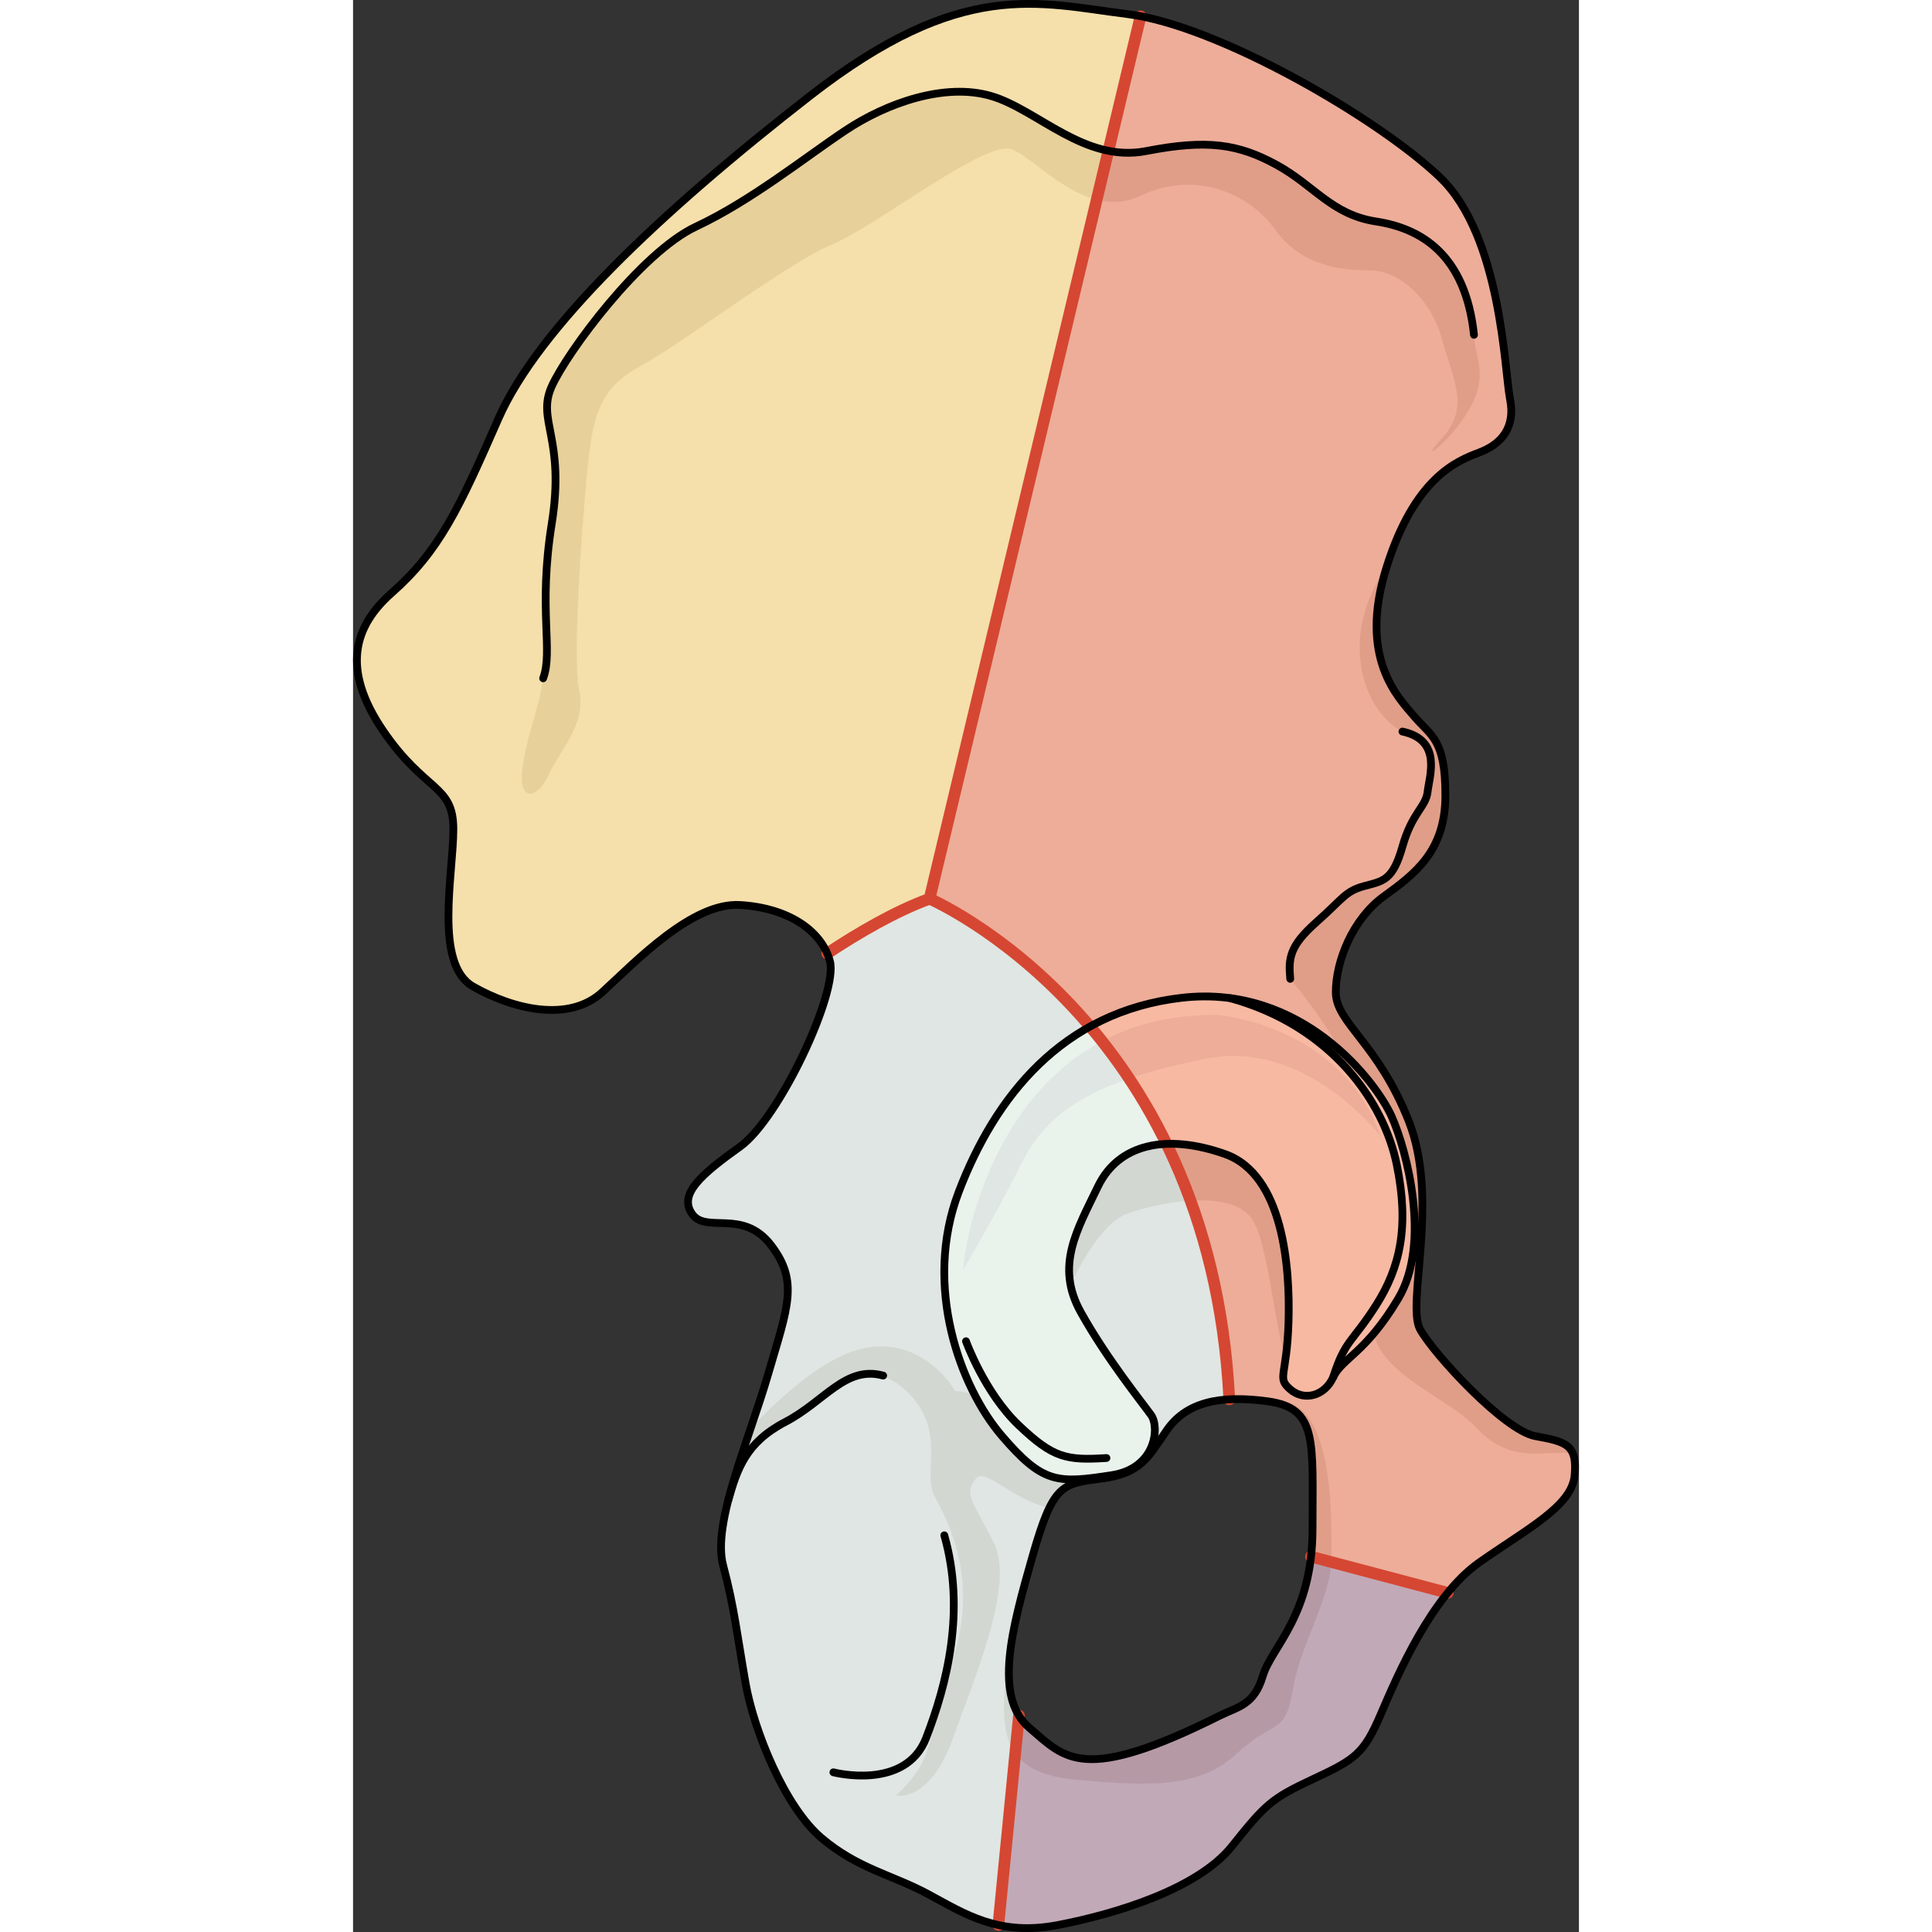 <?xml version="1.0" encoding="utf-8"?>
<!-- Created by: Science Figures, www.sciencefigures.org, Generator: Science Figures Editor -->
<svg version="1.1" id="Camada_1" xmlns="http://www.w3.org/2000/svg" xmlns:xlink="http://www.w3.org/1999/xlink" 
	 width="800px" height="800px" viewBox="0 0 157.892 248.834" enable-background="new 0 0 157.892 248.834"
	 xml:space="preserve">
<rect x="0" y="0" width="157.892" height="248.834" fill="#333333" stroke="none"/>
<g>
	<path fill="#EEE4D5" d="M152.272,184.968c-3.982-0.724-13.03-10.496-14.84-13.754c-1.81-3.257,2.534-16.649-1.448-26.784
		c-3.982-10.135-9.411-12.668-9.411-16.65c0-3.981,2.172-9.41,6.153-12.306c3.981-2.896,7.963-5.791,7.963-13.03
		c0-7.239-1.81-7.601-3.981-10.134c-2.171-2.534-7.239-7.601-3.619-19.183c3.619-11.582,9.048-13.754,11.944-14.84
		c2.896-1.086,4.706-3.257,3.982-6.877c-0.724-3.619-1.086-20.993-9.048-28.594c-7.963-7.601-28.594-19.545-40.176-20.993
		C88.207,0.376,78.435-2.882,58.89,12.32C39.345,27.522,23.781,42.361,18.713,53.944c-5.067,11.582-7.601,17.011-13.754,22.44
		c-4.832,4.264-6.515,9.773-1.086,17.735c5.429,7.963,9.048,6.877,9.048,12.668c0,5.791-2.534,17.373,2.534,20.269
		c5.067,2.896,12.306,4.705,16.649,0.724c4.343-3.981,11.583-11.582,17.735-11.22c6.153,0.362,10.497,3.258,11.582,7.239
		c1.086,3.981-6.515,20.269-11.582,23.888c-5.067,3.62-7.963,6.153-6.153,8.687c1.81,2.533,6.515-0.724,10.134,3.981
		c3.62,4.705,2.172,7.963-0.362,16.649c-2.534,8.687-7.239,19.183-5.792,24.612c1.448,5.429,1.81,9.049,2.896,15.202
		c1.086,6.153,5.067,15.925,9.772,19.907c4.705,3.981,9.048,4.705,13.754,7.239c4.705,2.534,9.048,5.429,16.649,3.981
		c7.601-1.448,18.097-4.705,22.44-10.134c4.343-5.429,5.067-6.153,10.497-8.687c5.429-2.534,6.515-3.258,8.687-8.325
		c2.172-5.067,6.515-15.202,12.668-19.545c6.153-4.343,11.944-7.239,12.306-11.22C157.701,186.054,156.253,185.692,152.272,184.968z
		 M123.581,196.857c0,11.281-5.309,15.263-6.415,19.023s-3.274,3.96-5.53,5.088c-17.696,8.848-19.908,5.53-24.553,1.548
		c-4.646-3.982-2.212-12.83,0.442-22.12c2.654-9.29,3.76-9.29,8.848-9.954c5.088-0.664,5.973-2.654,8.406-6.194
		c2.433-3.539,6.636-4.645,13.05-3.76C124.244,181.373,123.581,185.576,123.581,196.857z"/>
	<path fill="#D8CCB9" d="M144.373,43.124c-0.387-10.448-6.857-13.714-12.608-14.599c-5.751-0.885-7.963-4.645-12.829-7.3
		c-4.866-2.654-8.848-3.318-16.786-1.77c-7.939,1.548-13.96-5.309-19.932-7.078c-5.972-1.77-13.493,0.885-18.802,4.424
		c-5.309,3.539-12.166,9.069-19.244,12.387c-7.078,3.318-16.59,16.147-18.581,20.571c-1.991,4.424,1.77,6.636,0,17.696
		c-1.77,11.06-0.559,16.168-1.106,19.908c-0.664,4.535-1.991,6.857-2.654,11.502c-0.664,4.645,1.991,3.982,3.318,0.995
		s4.977-6.636,3.982-10.949c-0.995-4.313,0.664-25.88,1.327-30.857c0.664-4.977,1.659-8.295,6.636-10.949
		c4.977-2.654,18.912-13.272,24.553-15.594c5.641-2.323,19.908-13.604,23.226-12.276c3.318,1.327,9.622,9.29,16.59,5.972
		c6.968-3.318,13.936-0.332,17.254,4.313c3.318,4.645,8.295,5.309,12.276,5.309c3.982,0,7.963,3.981,9.29,8.958
		c1.327,4.977,3.65,8.627,0,12.608c-3.65,3.981,1.327,0.332,3.65-3.982C146.253,48.101,144.484,46.111,144.373,43.124z"/>
	<path fill="#D8CCB9" d="M77.239,223.953c2.986-8.295,7.963-19.908,5.309-25.216c-2.654-5.309-3.981-6.304-2.323-8.295
		c1.243-1.491,4.719,2.787,9.452,3.775c0.879-1.8,1.785-2.626,3.05-3.085c-3.488-4.202-10.557-11.971-15.157-11.971
		c0,0-4.313-7.631-12.608-5.309c-4.518,1.265-9.722,5.875-13.741,10.081c-0.602,1.778-1.202,3.556-1.745,5.287
		c1.813-2.12,3.976-4.38,6.196-6.077c5.641-4.313,10.286-8.959,15.594-3.982c5.309,4.977,1.991,10.618,3.65,13.604
		c1.659,2.986,5.751,10.728,2.322,20.903c-3.428,10.175-1.991,12.608-7.299,17.585C69.94,231.253,74.253,232.248,77.239,223.953z"/>
	<path fill="#D8CCB9" d="M117.829,180.488c6.415,0.885,5.751,5.087,5.751,16.369c0,11.281-5.309,15.263-6.415,19.023
		s-3.274,3.96-5.53,5.088c-17.696,8.848-19.908,5.53-24.553,1.548c-2.414-2.069-2.908-5.458-2.461-9.534
		c-0.396,2.052-0.664,4.012-0.746,5.663c-0.332,6.636,1.659,9.954,9.622,10.617c7.963,0.664,15.263,1.327,20.24-3.318
		c4.977-4.645,6.304-2.323,7.299-8.295c0.996-5.972,4.977-11.944,4.977-16.922C126.014,195.751,126.566,178.829,117.829,180.488z"/>
	<path fill="#D8CCB9" d="M90.18,170.534c0,0,4.645-12.608,9.622-14.267c4.977-1.659,13.272-2.986,15.926,0.664
		c2.654,3.65,3.318,20.571,5.64,18.912c2.323-1.659,6.636-16.59,2.986-24.553c-3.65-7.963-11.281-12.277-18.912-11.613
		C97.811,140.341,82.659,151.069,90.18,170.534z"/>
	<path fill="#D8CCB9" d="M157.109,187.209c-0.588-1.42-2.123-1.747-4.838-2.241c-3.982-0.724-13.03-10.496-14.84-13.754
		c-1.81-3.257,2.534-16.649-1.448-26.784c-3.982-10.135-9.411-12.668-9.411-16.65c0-3.981,2.172-9.41,6.153-12.306
		c3.981-2.896,7.963-5.791,7.963-13.03c0-7.239-1.81-7.601-3.981-10.134c-2.171-2.534-7.239-7.601-3.619-19.183
		c-6.197,8.767-3.093,18.44,2.068,21.094c4.694,2.414,3.465,5.751,3.244,7.742c-0.221,1.991-1.991,2.654-3.244,7.078
		c-1.253,4.424-2.507,4.424-4.94,5.087c-2.433,0.664-2.654,1.548-6.146,4.645c-3.492,3.097-5.071,5.253-3.366,7.299
		c14.931,17.917,13.935,34.175,11.06,42.027c-2.876,7.852,8.848,11.392,12.83,15.705c3.982,4.313,7.631,3.318,11.281,3.318
		C156.269,187.124,156.684,187.159,157.109,187.209z"/>
	<g>
		<path fill="#FFF8E4" d="M97.7,190c-6.999,1.077-8.848,1.106-14.157-5.088c-5.309-6.193-10.175-19.244-5.53-31.41
			c4.645-12.166,13.272-23.226,28.756-24.995c15.484-1.77,24.995,10.839,26.986,15.263c1.991,4.424,5.088,16.369,0.885,23.447
			c-4.203,7.078-7.299,7.742-8.405,10.175c-1.106,2.433-3.76,3.097-5.53,1.548c-1.77-1.548-0.442-1.548-0.221-8.627
			c0.221-7.078-0.663-19.023-8.184-21.677c-7.521-2.654-13.714-1.327-16.369,4.203c-2.654,5.53-5.53,10.175-2.212,16.147
			c3.318,5.972,7.963,11.723,9.069,13.272C103.894,183.806,103.451,189.115,97.7,190z"/>
	</g>
	<path fill="#EEE4D5" d="M78.567,163.567c0.664-7.963,7.299-33.18,32.848-32.848c0,0,15.926,1.327,20.903,15.594
		c0,0-9.622-12.608-22.562-9.954c-12.94,2.654-19.908,5.972-23.558,13.272C82.548,156.931,78.567,163.567,78.567,163.567z"/>
	<path opacity="0.4" fill="#CAEAF7" d="M85.768,220.959c-2.761-4.46-0.594-12.335,1.757-20.564c2.654-9.29,3.76-9.29,8.848-9.954
		c5.088-0.664,5.973-2.654,8.406-6.194c1.736-2.525,4.379-3.806,8.078-4.014l0,0c-2.436-48.932-38.603-64.479-38.603-64.479l0,0
		c-4.41,1.603-9.209,4.414-13.188,7.049c0.14,0.324,0.265,0.653,0.358,0.994c1.086,3.981-6.515,20.269-11.582,23.888
		c-5.067,3.62-7.963,6.153-6.153,8.687c1.81,2.533,6.515-0.724,10.134,3.981c3.62,4.705,2.172,7.963-0.362,16.649
		c-2.534,8.687-7.239,19.183-5.792,24.612c1.448,5.429,1.81,9.049,2.896,15.202c1.086,6.153,5.067,15.925,9.772,19.907
		c4.705,3.981,9.048,4.705,13.754,7.239c2.868,1.544,5.606,3.218,9.025,3.965L85.768,220.959z"/>
	<path opacity="0.4" fill="#7F528B" d="M123.375,200.491c-0.976,8.559-5.231,12.065-6.209,15.389c-1.106,3.76-3.274,3.96-5.53,5.088
		c-17.696,8.848-19.908,5.53-24.553,1.548c-0.531-0.455-0.959-0.981-1.315-1.556l0,0l-2.652,26.971v0
		c2.19,0.479,4.657,0.581,7.625,0.016c7.601-1.448,18.097-4.705,22.44-10.134c4.343-5.429,5.067-6.153,10.497-8.687
		c5.429-2.534,6.515-3.258,8.687-8.325c1.66-3.874,4.593-10.701,8.63-15.646L123.375,200.491z"/>
	<path opacity="0.4" fill="#FFD86D" d="M58.89,12.32C39.345,27.522,23.781,42.361,18.713,53.944
		c-5.067,11.582-7.601,17.011-13.754,22.44c-4.832,4.264-6.515,9.773-1.086,17.735c5.429,7.963,9.048,6.877,9.048,12.668
		c0,5.791-2.534,17.373,2.534,20.269c5.067,2.896,12.306,4.705,16.649,0.724c4.343-3.981,11.583-11.582,17.735-11.22
		c5.627,0.331,9.731,2.784,11.224,6.245c3.979-2.635,8.778-5.447,13.188-7.049L101.43,2.092c-0.562-0.108-1.114-0.203-1.641-0.269
		C88.207,0.376,78.435-2.882,58.89,12.32z"/>
	<path opacity="0.4" fill="#EC5B40" d="M157.338,190.035c0.362-3.981-1.085-4.343-5.067-5.067
		c-3.982-0.724-13.03-10.496-14.84-13.754c-1.81-3.257,2.534-16.649-1.448-26.784c-3.982-10.135-9.411-12.668-9.411-16.65
		c0-3.981,2.172-9.41,6.153-12.306c3.981-2.896,7.963-5.791,7.963-13.03c0-7.239-1.81-7.601-3.981-10.134
		c-2.171-2.534-7.239-7.601-3.619-19.183c3.619-11.582,9.048-13.754,11.944-14.84c2.896-1.086,4.706-3.257,3.982-6.877
		c-0.724-3.619-1.086-20.993-9.048-28.594c-7.601-7.255-26.736-18.46-38.535-20.724L74.253,115.756c0,0,36.168,15.546,38.603,64.479
		c1.485-0.083,3.135,0.001,4.973,0.254c6.415,0.885,5.751,5.087,5.751,16.369c0,1.309-0.078,2.511-0.206,3.634l17.62,4.663
		c1.244-1.524,2.589-2.875,4.038-3.899C151.186,196.912,156.977,194.016,157.338,190.035z"/>
	<g>
		
			<path fill="none" stroke="#D54732" stroke-width="1.5" stroke-linecap="round" stroke-linejoin="round" stroke-miterlimit="10" d="
			M61.065,122.805c3.979-2.635,8.778-5.447,13.188-7.049L101.43,2.092"/>
		
			<line fill="none" stroke="#D54732" stroke-width="1.5" stroke-linecap="round" stroke-linejoin="round" stroke-miterlimit="10" x1="123.375" y1="200.491" x2="140.994" y2="205.154"/>
		
			<path fill="none" stroke="#D54732" stroke-width="1.5" stroke-linecap="round" stroke-linejoin="round" stroke-miterlimit="10" d="
			M74.253,115.756c0,0,36.168,15.546,38.603,64.479"/>
		
			<line fill="none" stroke="#D54732" stroke-width="1.5" stroke-linecap="round" stroke-linejoin="round" stroke-miterlimit="10" x1="83.116" y1="247.93" x2="85.768" y2="220.959"/>
	</g>
	<g>
		<path fill="none" stroke="#000000" stroke-linecap="round" stroke-linejoin="round" stroke-miterlimit="10" d="M152.272,184.968
			c-3.982-0.724-13.03-10.496-14.84-13.754c-1.81-3.257,2.534-16.649-1.448-26.784c-3.982-10.135-9.411-12.668-9.411-16.65
			c0-3.981,2.172-9.41,6.153-12.306c3.981-2.896,7.963-5.791,7.963-13.03c0-7.239-1.81-7.601-3.981-10.134
			c-2.171-2.534-7.239-7.601-3.619-19.183c3.619-11.582,9.048-13.754,11.944-14.84c2.896-1.086,4.706-3.257,3.982-6.877
			c-0.724-3.619-1.086-20.993-9.048-28.594c-7.963-7.601-28.594-19.545-40.176-20.993C88.207,0.376,78.435-2.882,58.89,12.32
			C39.345,27.522,23.781,42.361,18.713,53.944c-5.067,11.582-7.601,17.011-13.754,22.44c-4.832,4.264-6.515,9.773-1.086,17.735
			c5.429,7.963,9.048,6.877,9.048,12.668c0,5.791-2.534,17.373,2.534,20.269c5.067,2.896,12.306,4.705,16.649,0.724
			c4.343-3.981,11.583-11.582,17.735-11.22c6.153,0.362,10.497,3.258,11.582,7.239c1.086,3.981-6.515,20.269-11.582,23.888
			c-5.067,3.62-7.963,6.153-6.153,8.687c1.81,2.533,6.515-0.724,10.134,3.981c3.62,4.705,2.172,7.963-0.362,16.649
			c-2.534,8.687-7.239,19.183-5.792,24.612c1.448,5.429,1.81,9.049,2.896,15.202c1.086,6.153,5.067,15.925,9.772,19.907
			c4.705,3.981,9.048,4.705,13.754,7.239c4.705,2.534,9.048,5.429,16.649,3.981c7.601-1.448,18.097-4.705,22.44-10.134
			c4.343-5.429,5.067-6.153,10.497-8.687c5.429-2.534,6.515-3.258,8.687-8.325c2.172-5.067,6.515-15.202,12.668-19.545
			c6.153-4.343,11.944-7.239,12.306-11.22C157.701,186.054,156.253,185.692,152.272,184.968z M123.581,196.857
			c0,11.281-5.309,15.263-6.415,19.023s-3.274,3.96-5.53,5.088c-17.696,8.848-19.908,5.53-24.553,1.548
			c-4.646-3.982-2.212-12.83,0.442-22.12c2.654-9.29,3.76-9.29,8.848-9.954c5.088-0.664,5.973-2.654,8.406-6.194
			c2.433-3.539,6.636-4.645,13.05-3.76C124.244,181.373,123.581,185.576,123.581,196.857z"/>
		<path fill="none" stroke="#000000" stroke-linecap="round" stroke-linejoin="round" stroke-miterlimit="10" d="M97.7,190
			c-6.999,1.077-8.848,1.106-14.157-5.088c-5.309-6.193-10.175-19.244-5.53-31.41c4.645-12.166,13.272-23.226,28.756-24.995
			c15.484-1.77,24.995,10.839,26.986,15.263c1.991,4.424,5.088,16.369,0.885,23.447c-4.203,7.078-7.299,7.742-8.405,10.175
			c-1.106,2.433-3.76,3.097-5.53,1.548c-1.77-1.548-0.442-1.548-0.221-8.627c0.221-7.078-0.663-19.023-8.184-21.677
			c-7.521-2.654-13.714-1.327-16.369,4.203c-2.654,5.53-5.53,10.175-2.212,16.147c3.318,5.972,7.963,11.723,9.069,13.272
			C103.894,183.806,103.451,189.115,97.7,190z"/>
		<path fill="none" stroke="#000000" stroke-linecap="round" stroke-linejoin="round" stroke-miterlimit="10" d="M48.335,193.195
			c1.147-3.995,2.25-7.398,7.337-10.052c5.088-2.654,7.742-7.3,12.608-5.972"/>
		<path fill="none" stroke="#000000" stroke-linecap="round" stroke-linejoin="round" stroke-miterlimit="10" d="M61.866,228.267
			c0,0,9.29,2.433,11.945-4.424c2.654-6.857,5.12-16.369,2.339-26.101"/>
		<path fill="none" stroke="#000000" stroke-linecap="round" stroke-linejoin="round" stroke-miterlimit="10" d="M78.946,172.746
			c0,0,2.386,6.636,6.81,10.839c4.424,4.203,6.119,4.526,11.281,4.203"/>
		<path fill="none" stroke="#000000" stroke-linecap="round" stroke-linejoin="round" stroke-miterlimit="10" d="M126.235,177.391
			c1.548-4.866,2.433-4.424,5.53-9.29c3.097-4.866,4.3-10.132,2.654-18.138s-8.362-17.801-21.435-21.398"/>
		<path fill="none" stroke="#000000" stroke-linecap="round" stroke-linejoin="round" stroke-miterlimit="10" d="M24.484,87.364
			c1.327-3.539-0.664-8.848,1.106-19.908c1.77-11.06-1.991-13.272,0-17.696c1.991-4.424,11.502-17.253,18.581-20.571
			c7.078-3.318,13.936-8.848,19.244-12.387c5.309-3.539,12.829-6.194,18.802-4.424c5.972,1.77,11.994,8.627,19.932,7.078
			c7.939-1.548,11.92-0.885,16.786,1.77c4.866,2.654,7.078,6.415,12.829,7.3c5.751,0.885,11.502,4.203,12.608,14.599"/>
		<path fill="none" stroke="#000000" stroke-linecap="round" stroke-linejoin="round" stroke-miterlimit="10" d="M120.705,126.073
			c-0.221-2.654-0.125-4.203,3.366-7.299c3.491-3.097,3.713-3.981,6.146-4.645c2.433-0.664,3.687-0.664,4.94-5.088
			c1.253-4.424,3.023-5.088,3.244-7.078s1.918-6.636-3.244-7.742"/>
	</g>
</g>
</svg>